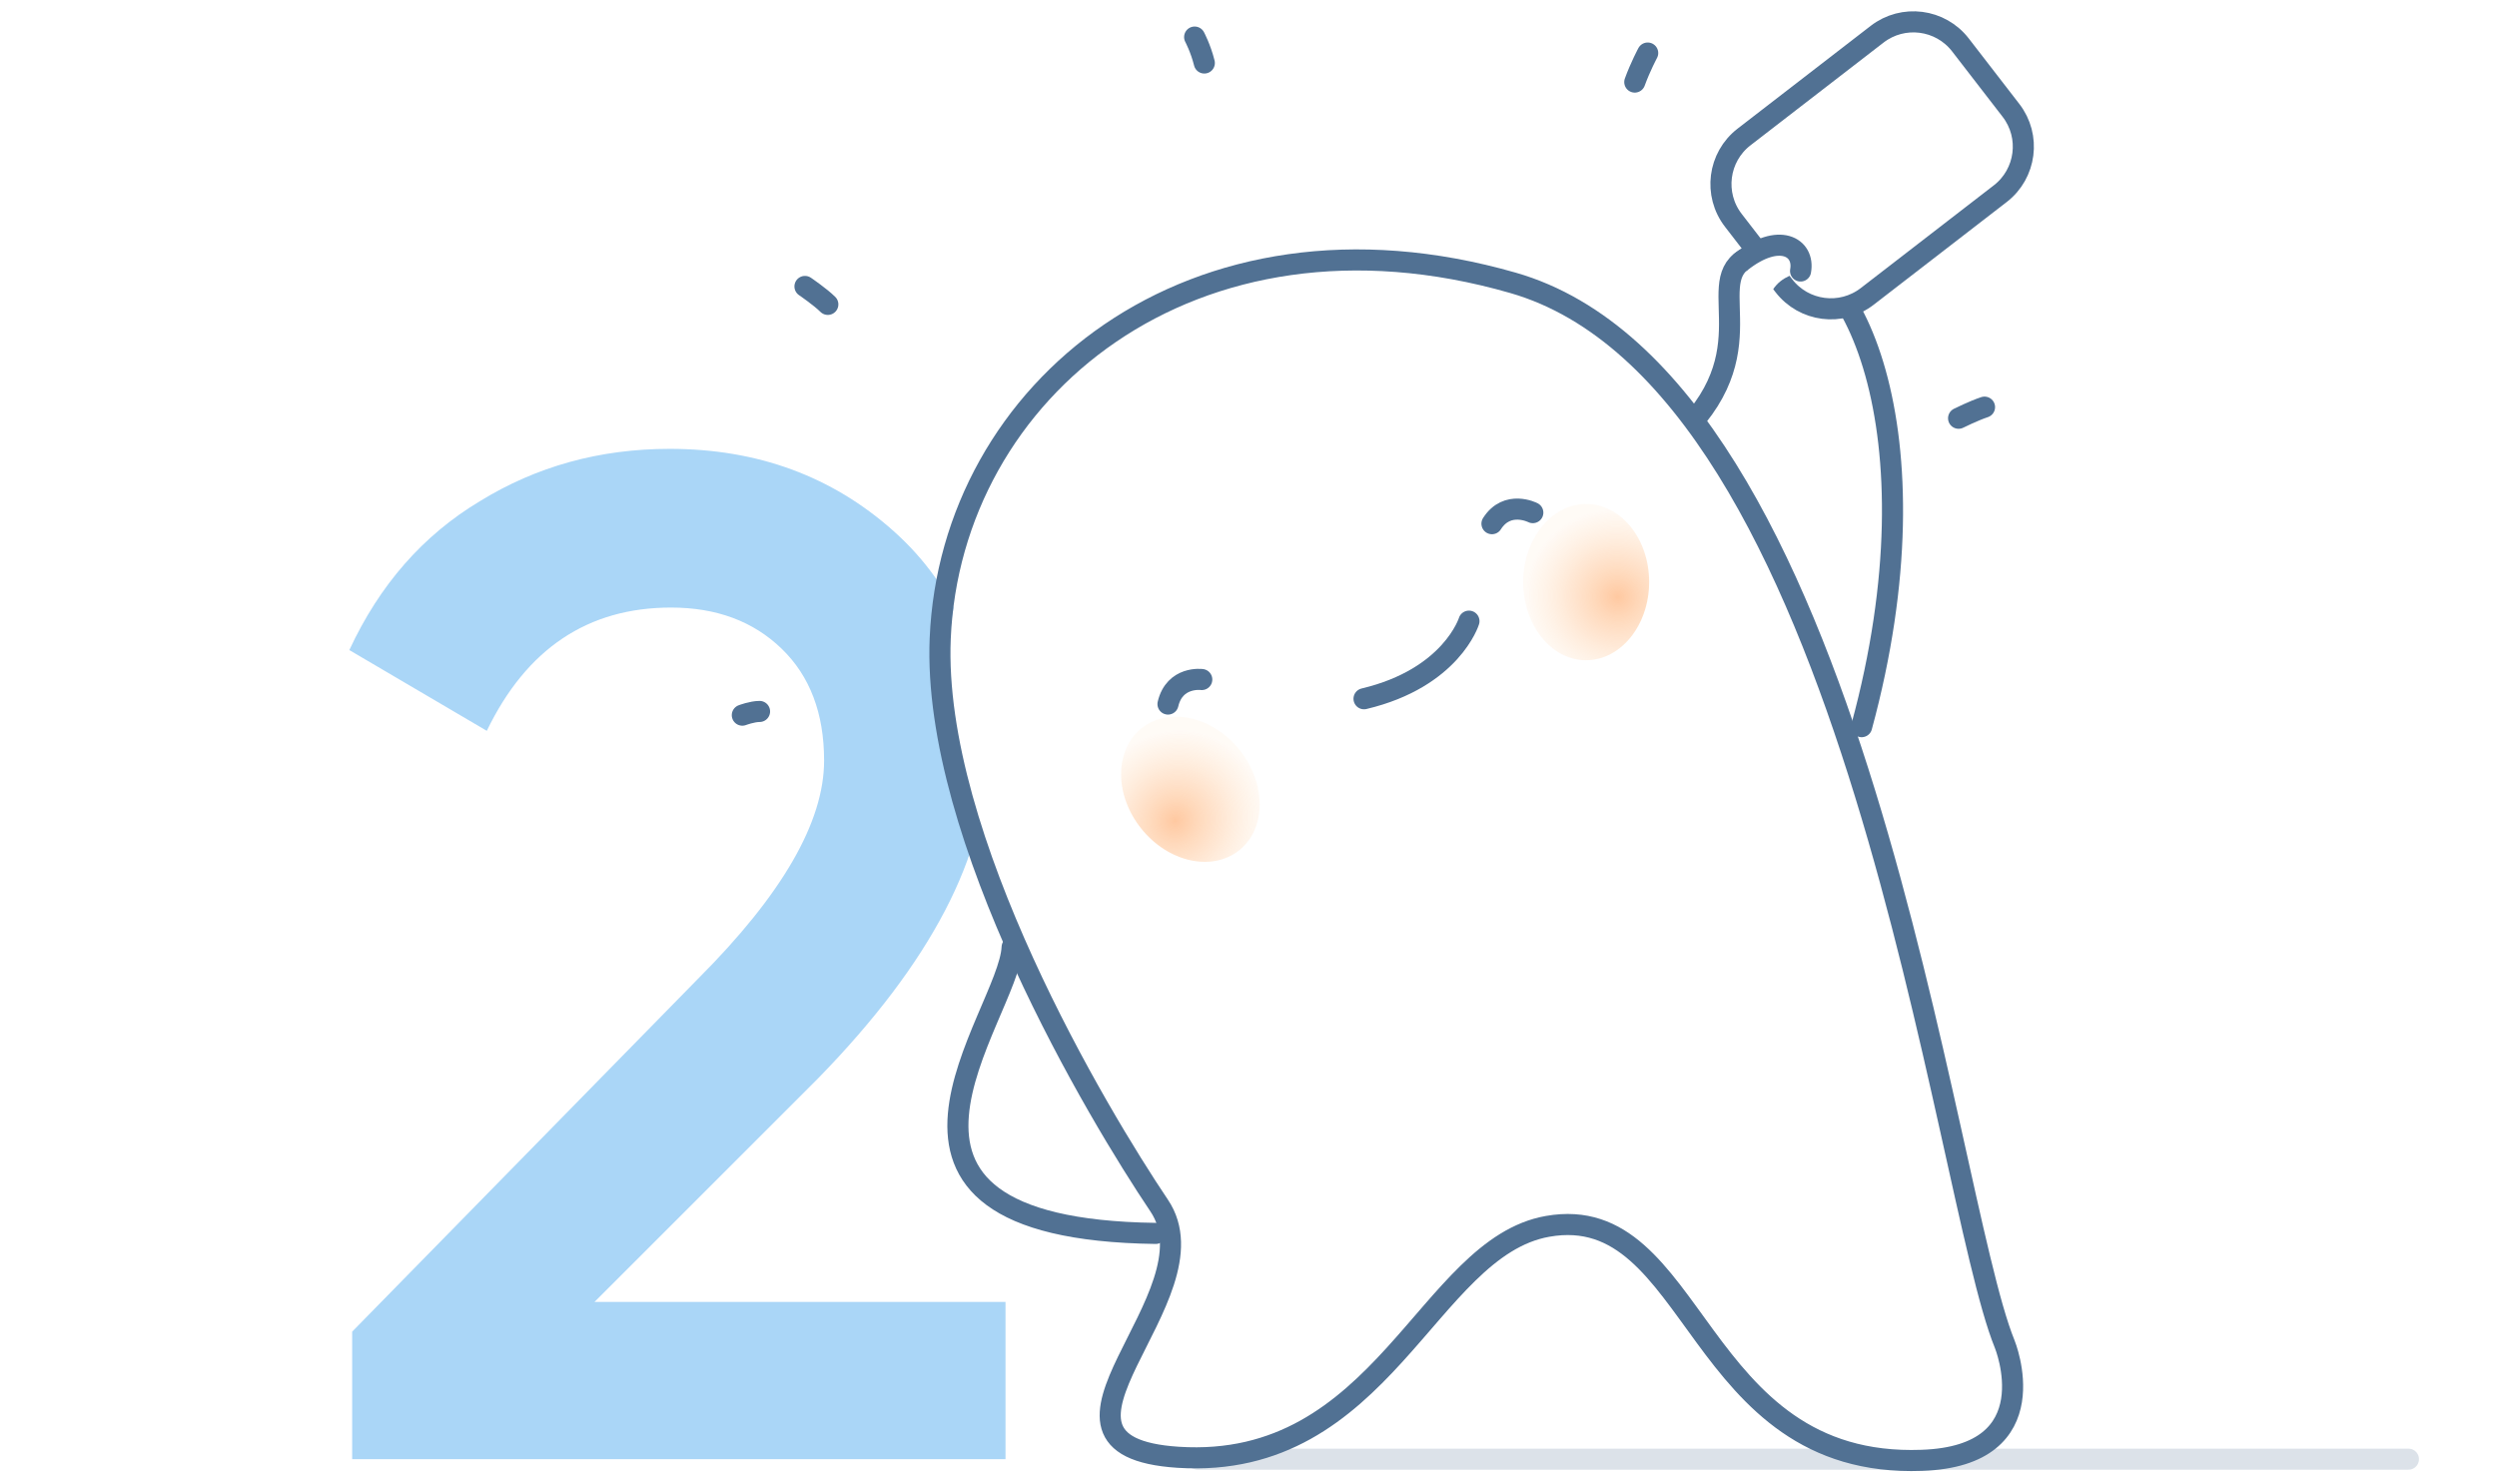 <svg width="296" height="176" viewBox="0 0 296 176" fill="none" xmlns="http://www.w3.org/2000/svg">
<path d="M119.195 173H41.747V157.88L82.739 116.048C92.707 106.08 97.691 97.456 97.691 90.176C97.691 84.576 96.011 80.152 92.651 76.904C89.291 73.656 84.923 72.032 79.547 72.032C69.691 72.032 62.411 76.904 57.707 86.648L41.411 77.072C44.995 69.344 50.147 63.464 56.867 59.432C63.587 55.288 71.091 53.216 79.379 53.216C89.795 53.216 98.643 56.464 105.923 62.96C113.315 69.568 117.011 78.416 117.011 89.504C117.011 101.376 110.347 114.144 97.019 127.808L70.475 154.352H119.195V173Z" fill="#AAD6F7"/>
<path d="M90.039 84.349C89.16 84.349 87.996 84.788 87.996 84.788" stroke="#517193" stroke-width="2.5" stroke-miterlimit="10" stroke-linecap="round"/>
<path d="M98.133 36.087C97.255 35.209 95.423 33.961 95.423 33.961" stroke="#517193" stroke-width="2.5" stroke-miterlimit="10" stroke-linecap="round"/>
<path d="M235.25 48.27C233.932 48.709 232.175 49.587 232.175 49.587" stroke="#517193" stroke-width="2.5" stroke-miterlimit="10" stroke-linecap="round"/>
<path d="M142.763 7.469C142.323 5.712 141.615 4.395 141.615 4.395" stroke="#517193" stroke-width="2.5" stroke-miterlimit="10" stroke-linecap="round"/>
<path d="M193.79 9.73C194.464 7.884 195.321 6.289 195.321 6.289" stroke="#517193" stroke-width="2.5" stroke-miterlimit="10" stroke-linecap="round"/>
<path opacity="0.2" d="M142 173H285.5" stroke="#517193" stroke-width="2.5" stroke-linecap="round" stroke-linejoin="round"/>
<path d="M238.315 158.52C233.734 139.016 227.072 108.086 218.224 83.059C222.068 73.029 229.152 31.661 208.963 29.015C203.048 29.015 204.74 54.827 201.86 51.446C195.66 44.167 183.316 34.807 174.319 33.272C135.872 26.71 113.444 50.358 112.207 79.741C111.743 90.755 114.898 101.142 120.089 113.021C121.654 116.604 111.299 130.607 113.587 136.332C117.789 146.846 136.498 143.94 138.452 146.846C145.694 157.609 124.195 167.786 144.543 171.365C167.274 175.363 167.688 144.719 181.972 142.206C199.739 139.072 197.926 173.325 229.152 172.31C244.429 171.811 238.315 158.52 238.315 158.52Z" fill="white"/>
<path d="M237.637 159.347C230.285 141.308 220.304 45.294 179.347 33.532C141.322 22.603 112.694 46.309 111.456 75.692C110.463 99.261 130.165 132.164 137.407 142.928C144.648 153.691 119.394 171.468 139.665 172.775C163.975 174.344 169.177 147.908 183.461 145.395C201.228 142.261 200.709 174.126 227.799 173.138C243.076 172.638 237.637 159.347 237.637 159.347Z" stroke="#517193" stroke-width="2.5" stroke-linecap="round" stroke-linejoin="round"/>
<path d="M201.219 49.367C209.362 39.27 200.409 31.474 209.362 29.854C219.322 28.053 230.184 51.153 220.682 86.152" stroke="#517193" stroke-width="2.5" stroke-linecap="round" stroke-linejoin="round"/>
<path d="M119.981 112.294C119.63 120.529 97.662 145.719 137 146.233" stroke="#517193" stroke-width="2.5" stroke-linecap="round" stroke-linejoin="round"/>
<path d="M181.703 60.777C181.703 60.777 178.682 59.229 176.86 62.087" stroke="#517193" stroke-width="2.5" stroke-linecap="round" stroke-linejoin="round"/>
<path d="M142.461 80.564C142.461 80.564 139.245 80.132 138.456 83.471" stroke="#517193" stroke-width="2.5" stroke-linecap="round" stroke-linejoin="round"/>
<path d="M174.133 73.644C174.133 73.644 172.069 80.381 161.694 82.843" stroke="#517193" stroke-width="2.5" stroke-linecap="round" stroke-linejoin="round"/>
<path d="M205.473 26.121L211.461 33.874C213.839 36.953 218.262 37.522 221.341 35.144L237.114 22.963C240.193 20.585 240.761 16.162 238.384 13.083L232.396 5.329C230.018 2.25 225.594 1.682 222.515 4.059L206.742 16.24C203.664 18.618 203.095 23.042 205.473 26.121Z" fill="white" stroke="#517193" stroke-width="2.5" stroke-linecap="round"/>
<path d="M213.44 32.13C213.956 29.291 210.853 29.207 206.714 30.985L209.336 36.001C210.387 33.245 211.532 32.951 213.44 32.13Z" fill="white"/>
<path d="M206.386 31.045C210.889 27.486 213.96 29.291 213.444 32.13" stroke="#517193" stroke-width="2.5" stroke-linecap="round" stroke-linejoin="round"/>
<g opacity="0.67" filter="url(#filter0_f_21674_161774)">
<ellipse cx="7.467" cy="9.262" rx="7.467" ry="9.262" transform="matrix(-0.781 0.624 0.625 0.781 141.156 81.681)" fill="url(#paint0_radial_21674_161774)"/>
</g>
<g opacity="0.67" filter="url(#filter1_f_21674_161774)">
<ellipse cx="7.467" cy="9.262" rx="7.467" ry="9.262" transform="matrix(1 0.001 -0.002 1 180.578 59.743)" fill="url(#paint1_radial_21674_161774)"/>
</g>
<defs>
<filter id="filter0_f_21674_161774" x="121.486" y="73.564" width="39.247" height="40.02" filterUnits="userSpaceOnUse" color-interpolation-filters="sRGB">
<feFlood flood-opacity="0" result="BackgroundImageFix"/>
<feBlend mode="normal" in="SourceGraphic" in2="BackgroundImageFix" result="shape"/>
<feGaussianBlur stdDeviation="5.702" result="effect1_foregroundBlur_21674_161774"/>
</filter>
<filter id="filter1_f_21674_161774" x="169.158" y="48.345" width="37.747" height="41.334" filterUnits="userSpaceOnUse" color-interpolation-filters="sRGB">
<feFlood flood-opacity="0" result="BackgroundImageFix"/>
<feBlend mode="normal" in="SourceGraphic" in2="BackgroundImageFix" result="shape"/>
<feGaussianBlur stdDeviation="5.702" result="effect1_foregroundBlur_21674_161774"/>
</filter>
<radialGradient id="paint0_radial_21674_161774" cx="0" cy="0" r="1" gradientUnits="userSpaceOnUse" gradientTransform="translate(11.21 11.029) rotate(-169.52) scale(10.98 10.402)">
<stop stop-color="#FFAE73"/>
<stop offset="1" stop-color="#FFCD9C" stop-opacity="0.13"/>
</radialGradient>
<radialGradient id="paint1_radial_21674_161774" cx="0" cy="0" r="1" gradientUnits="userSpaceOnUse" gradientTransform="translate(11.21 11.029) rotate(-169.52) scale(10.98 10.402)">
<stop stop-color="#FFAE73"/>
<stop offset="1" stop-color="#FFCD9C" stop-opacity="0.13"/>
</radialGradient>
</defs>
</svg>
